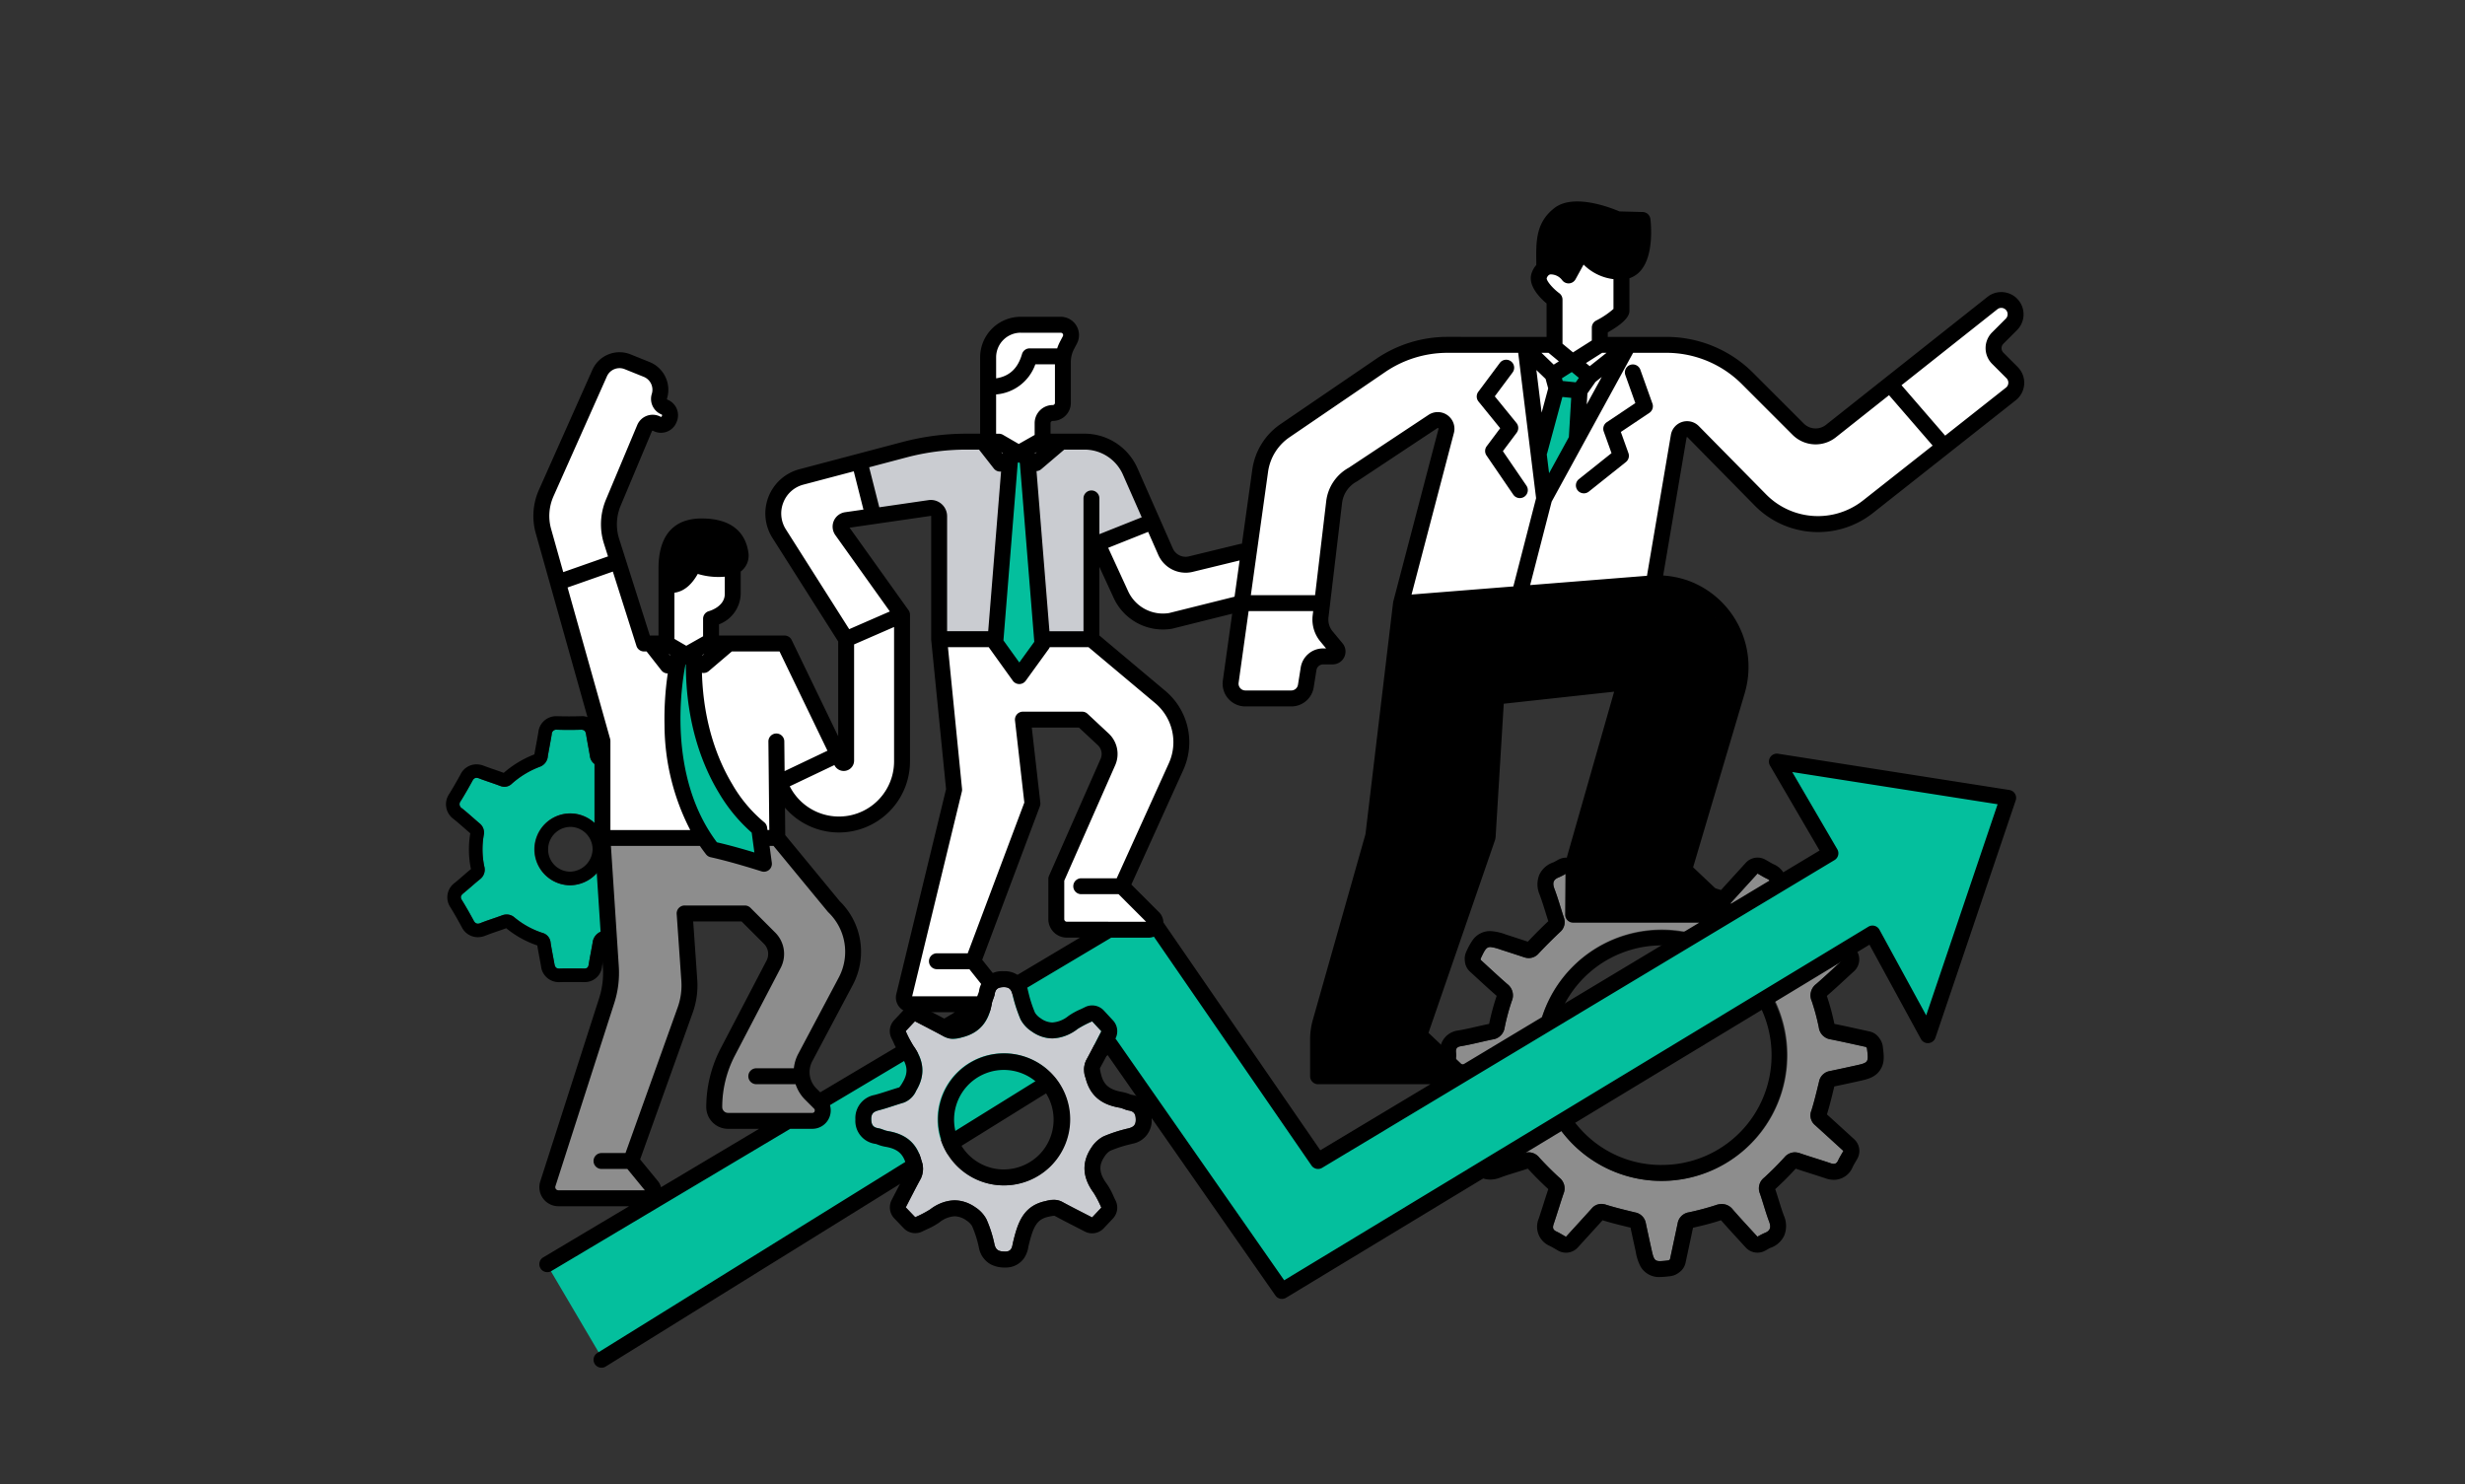 <svg xmlns="http://www.w3.org/2000/svg" xmlns:xlink="http://www.w3.org/1999/xlink" width="465" height="280" viewBox="0 0 465 280">
  <rect x="0" y="0" width="465" height="280" fill="#333333" stroke="none"/>
  <defs>
    <clipPath id="clip-path">
      <rect id="長方形_1842" data-name="長方形 1842" width="297.711" height="220" fill="none"/>
    </clipPath>
  </defs>
  <g id="_pc_sp_alt_" data-name="【pc・sp】&lt;alt=&quot;&quot;&gt;" transform="translate(-428 -2552)">
    <g id="グループ_2442" data-name="グループ 2442" transform="translate(512.145 2590)">
      <g id="グループ_2441" data-name="グループ 2441" clip-path="url(#clip-path)">
        <path id="パス_16240" data-name="パス 16240" d="M817.737,561.079c-1.573-1.728-3.139-3.392-4.637-5.115a2.688,2.688,0,0,0-3.237-.83,51.936,51.936,0,0,1-5.05,1.345,2.537,2.537,0,0,0-2.137,2.115c-.48,2.275-.969,4.548-1.445,6.776-.132.084-.2.166-.283.175-2.665.316-2.668.316-3.236-2.249q-.522-2.359-1.025-4.723a2.5,2.5,0,0,0-2.022-2.073c-1.824-.441-3.653-.878-5.442-1.437a2.4,2.4,0,0,0-2.776.726c-1.563,1.733-3.14,3.452-4.83,5.307-.592-.332-1.181-.71-1.81-1-.683-.316-.736-.749-.511-1.408.649-1.905,1.218-3.838,1.867-5.744a2.564,2.564,0,0,0-.8-3.006c-1.321-1.21-2.591-2.484-3.8-3.8a2.56,2.56,0,0,0-3.014-.773c-1.777.608-3.605,1.078-5.359,1.745-1.01.385-1.587.234-1.985-.769a13.462,13.462,0,0,0-.779-1.437c1.746-1.59,3.412-3.154,5.134-4.655a2.687,2.687,0,0,0,.824-3.24,41.863,41.863,0,0,1-1.324-4.918,2.615,2.615,0,0,0-2.274-2.286c-2.018-.4-4.01-.938-6.036-1.283-1.259-.215-.814-1.1-.84-1.758-.025-.631-.307-1.421.855-1.612,2.027-.334,4.019-.878,6.036-1.284a2.625,2.625,0,0,0,2.259-2.3,40.862,40.862,0,0,1,1.324-4.917,2.681,2.681,0,0,0-.842-3.233c-1.721-1.5-3.385-3.065-5-4.539-.013-.171-.034-.222-.018-.256,1.2-2.518,1.2-2.521,3.835-1.675q2.173.7,4.339,1.415a2.458,2.458,0,0,0,2.789-.741q1.936-2.054,3.993-3.994a2.453,2.453,0,0,0,.722-2.792c-.586-1.786-1.089-3.6-1.754-5.357-.41-1.082-.283-1.767.844-2.191a12.94,12.94,0,0,0,1.343-.693c1.574,1.728,3.141,3.392,4.64,5.114a2.687,2.687,0,0,0,3.236.831c1.65-.551,3.351-.961,5.049-1.346a2.543,2.543,0,0,0,2.135-2.118c.48-2.275.97-4.548,1.447-6.776.133-.083.2-.163.284-.172,2.662-.321,2.666-.321,3.234,2.248q.522,2.359,1.024,4.723a2.5,2.5,0,0,0,2.022,2.074c1.824.442,3.654.877,5.443,1.438a2.41,2.41,0,0,0,2.779-.727c1.567-1.729,3.141-3.452,4.828-5.306.593.332,1.183.709,1.812,1,.684.317.731.751.507,1.409-.649,1.905-1.218,3.838-1.867,5.744a2.561,2.561,0,0,0,.8,3.006c1.322,1.209,2.594,2.481,3.8,3.8a2.556,2.556,0,0,0,3.013.776c1.734-.6,3.516-1.062,5.227-1.714,1.086-.414,1.766-.277,2.191.847a13.181,13.181,0,0,0,.688,1.342c-1.728,1.575-3.388,3.146-5.115,4.641a2.673,2.673,0,0,0-.826,3.235,41.987,41.987,0,0,1,1.323,4.918,2.618,2.618,0,0,0,2.273,2.289c2.236.445,4.459.954,6.644,1.426.081.131.16.2.17.283.333,2.663.332,2.668-2.246,3.239q-2.358.522-4.723,1.019a2.5,2.5,0,0,0-2.075,2.02c-.442,1.824-.877,3.654-1.438,5.443a2.4,2.4,0,0,0,.726,2.776c1.732,1.564,3.452,3.141,5.307,4.831-.332.592-.709,1.181-1,1.81-.316.683-.748.737-1.407.513-1.9-.649-3.837-1.218-5.742-1.868a2.553,2.553,0,0,0-3.005.8c-1.207,1.324-2.482,2.593-3.8,3.8a2.553,2.553,0,0,0-.78,3.011c.6,1.734,1.063,3.516,1.712,5.229.41,1.08.289,1.767-.842,2.191a12.7,12.7,0,0,0-1.345.7m-18.046-57.958a23.711,23.711,0,1,0,23.7,23.684,23.659,23.659,0,0,0-23.7-23.684" transform="translate(-570.351 -365.794)" fill="#8d8d8d"/>
        <path id="パス_16241" data-name="パス 16241" d="M791.024,478.973c1.1,0,1.215.5,1.635,2.394q.522,2.359,1.024,4.723a2.5,2.5,0,0,0,2.022,2.074c1.824.442,3.654.877,5.443,1.438a3.209,3.209,0,0,0,.96.162,2.375,2.375,0,0,0,1.818-.89c1.567-1.729,3.141-3.452,4.828-5.306.593.332,1.183.709,1.811,1,.685.317.731.751.507,1.409-.649,1.905-1.218,3.838-1.867,5.743a2.562,2.562,0,0,0,.8,3.006c1.322,1.209,2.594,2.481,3.8,3.8a2.581,2.581,0,0,0,1.953.972,3.258,3.258,0,0,0,1.059-.2c1.734-.6,3.516-1.062,5.228-1.714a2.744,2.744,0,0,1,.953-.214c.557,0,.954.31,1.238,1.061a13.291,13.291,0,0,0,.688,1.342c-1.728,1.575-3.389,3.146-5.115,4.641a2.672,2.672,0,0,0-.826,3.235,42.023,42.023,0,0,1,1.323,4.918,2.618,2.618,0,0,0,2.273,2.289c2.236.445,4.459.954,6.644,1.426.081.131.16.2.17.282.333,2.664.333,2.668-2.246,3.239q-2.359.522-4.723,1.019a2.5,2.5,0,0,0-2.075,2.02c-.442,1.824-.877,3.654-1.438,5.443a2.4,2.4,0,0,0,.726,2.776c1.732,1.564,3.452,3.141,5.307,4.831-.332.593-.71,1.181-1,1.81-.211.456-.473.631-.82.631a1.862,1.862,0,0,1-.587-.119c-1.905-.649-3.837-1.217-5.742-1.867a3.217,3.217,0,0,0-1.038-.19,2.6,2.6,0,0,0-1.967.988c-1.207,1.324-2.482,2.593-3.8,3.8a2.553,2.553,0,0,0-.78,3.011c.6,1.734,1.063,3.516,1.712,5.229.409,1.08.289,1.767-.842,2.191a12.7,12.7,0,0,0-1.345.7c-1.573-1.728-3.139-3.391-4.637-5.115a2.628,2.628,0,0,0-2.051-1.046,3.767,3.767,0,0,0-1.185.216,51.876,51.876,0,0,1-5.05,1.345,2.536,2.536,0,0,0-2.137,2.115c-.481,2.275-.969,4.548-1.445,6.776-.132.084-.2.165-.283.175a15.248,15.248,0,0,1-1.594.143c-1.111,0-1.222-.493-1.642-2.392q-.522-2.36-1.025-4.723a2.5,2.5,0,0,0-2.023-2.073c-1.824-.44-3.653-.878-5.442-1.437a3.245,3.245,0,0,0-.965-.163,2.356,2.356,0,0,0-1.811.889c-1.563,1.733-3.14,3.453-4.829,5.307-.593-.332-1.181-.71-1.81-1-.683-.316-.736-.749-.511-1.408.649-1.905,1.219-3.838,1.868-5.744a2.564,2.564,0,0,0-.8-3.006c-1.321-1.21-2.591-2.484-3.8-3.805a2.581,2.581,0,0,0-1.952-.969,3.288,3.288,0,0,0-1.062.2c-1.777.608-3.605,1.077-5.359,1.745a2.49,2.49,0,0,1-.862.195c-.507,0-.855-.289-1.123-.964a13.521,13.521,0,0,0-.779-1.437c1.746-1.589,3.412-3.154,5.134-4.654a2.686,2.686,0,0,0,.823-3.24,41.9,41.9,0,0,1-1.323-4.918,2.615,2.615,0,0,0-2.274-2.286c-2.018-.4-4.01-.938-6.036-1.283-1.259-.215-.814-1.105-.84-1.758-.026-.631-.307-1.421.855-1.612,2.028-.334,4.019-.878,6.036-1.284a2.626,2.626,0,0,0,2.259-2.3,40.855,40.855,0,0,1,1.324-4.918,2.681,2.681,0,0,0-.842-3.233c-1.721-1.5-3.385-3.065-5-4.539-.014-.171-.034-.222-.018-.256.759-1.595,1.037-2.181,1.81-2.181a7.989,7.989,0,0,1,2.025.506q2.173.7,4.339,1.415a2.949,2.949,0,0,0,.923.16,2.508,2.508,0,0,0,1.866-.9q1.937-2.054,3.993-3.994a2.454,2.454,0,0,0,.722-2.792c-.586-1.786-1.089-3.6-1.754-5.357-.41-1.082-.283-1.766.844-2.191a12.892,12.892,0,0,0,1.343-.693c1.574,1.728,3.141,3.392,4.64,5.114a2.631,2.631,0,0,0,2.053,1.048,3.748,3.748,0,0,0,1.184-.217c1.65-.551,3.351-.961,5.05-1.346a2.543,2.543,0,0,0,2.135-2.119c.48-2.275.971-4.547,1.447-6.775.133-.083.2-.163.284-.172a15.142,15.142,0,0,1,1.6-.146m-.4,62.572a23.642,23.642,0,1,0-.014,0h.014m.4-65.577a16.88,16.88,0,0,0-1.958.167,3.264,3.264,0,0,0-1.573.643,3,3,0,0,0-1.29,1.884l-.431,2.014c-.327,1.524-.656,3.062-.982,4.6-1.687.383-3.484.818-5.233,1.4l-.046.015c-1.071-1.23-2.185-2.442-3.264-3.614q-.694-.754-1.394-1.52a3,3,0,0,0-3.615-.638c-.194.1-.369.2-.524.287a5.446,5.446,0,0,1-.485.255,4.467,4.467,0,0,0-2.641,2.331,4.829,4.829,0,0,0,.046,3.737c.409,1.079.756,2.194,1.123,3.375.168.54.341,1.1.521,1.652-1.315,1.245-2.613,2.544-3.863,3.865-1.324-.435-2.726-.9-4.142-1.35a9.672,9.672,0,0,0-2.943-.649,4.021,4.021,0,0,0-3.308,1.686,12.6,12.6,0,0,0-1.215,2.208,3.115,3.115,0,0,0-.264,1.785v.008a3,3,0,0,0,.971,1.975q.707.645,1.427,1.308c1.163,1.07,2.366,2.175,3.6,3.255,0,.007,0,.014-.007.021a43.857,43.857,0,0,0-1.418,5.261c-.81.164-1.611.348-2.385.526-1.2.275-2.329.535-3.46.721a3.875,3.875,0,0,0-3.105,2.3,4.48,4.48,0,0,0-.274,2.281l.006.059c0,.022,0,.044-.007.066a4.436,4.436,0,0,0,.262,2.293,3.873,3.873,0,0,0,3.088,2.3c1.094.187,2.187.436,3.343.7.824.188,1.675.382,2.537.554a44.988,44.988,0,0,0,1.411,5.233c.005.016.01.03.015.045-1.225,1.068-2.437,2.182-3.609,3.258q-.762.7-1.538,1.409a3,3,0,0,0-.609,3.672c.112.2.22.386.316.549a5.687,5.687,0,0,1,.3.546,4.123,4.123,0,0,0,3.915,2.86,5.393,5.393,0,0,0,1.931-.391c.939-.358,1.921-.659,2.961-.977.716-.22,1.455-.446,2.2-.7,1.243,1.352,2.542,2.652,3.864,3.865-.318.94-.619,1.886-.909,2.8s-.6,1.891-.915,2.814a3.93,3.93,0,0,0,2.092,5.1c.307.142.651.343,1.015.556.2.115.393.23.59.34a3,3,0,0,0,3.69-.6l1.458-1.6c1.109-1.215,2.159-2.366,3.213-3.533,1.768.544,3.552.975,5.278,1.392.347,1.626.672,3.121.992,4.567a8.951,8.951,0,0,0,.928,2.818,4.009,4.009,0,0,0,3.648,1.928,17.076,17.076,0,0,0,1.948-.164,3.247,3.247,0,0,0,1.6-.664A3.006,3.006,0,0,0,795.174,557l.409-1.911c.333-1.556.669-3.127,1-4.7,1.574-.354,3.415-.8,5.232-1.4l.05-.016c1.07,1.23,2.184,2.442,3.261,3.614q.693.754,1.391,1.519a3,3,0,0,0,3.619.638c.2-.1.373-.2.529-.29.173-.1.388-.219.475-.252a4.463,4.463,0,0,0,2.643-2.328,4.832,4.832,0,0,0-.048-3.741c-.346-.914-.641-1.866-.953-2.875-.217-.7-.44-1.424-.687-2.15,1.365-1.252,2.664-2.551,3.864-3.863.946.321,1.9.623,2.821.916s1.878.6,2.8.909a4.779,4.779,0,0,0,1.556.279,3.831,3.831,0,0,0,3.547-2.375c.142-.306.342-.65.555-1.013.115-.2.23-.393.34-.59a3,3,0,0,0-.6-3.689l-1.611-1.47c-1.211-1.105-2.359-2.152-3.521-3.2.527-1.706.943-3.426,1.347-5.091l.044-.184c1.685-.356,3.182-.679,4.57-.987,1.654-.367,3.083-.683,4.035-2.058.934-1.349.761-2.734.542-4.487a3.267,3.267,0,0,0-.637-1.555,3,3,0,0,0-1.879-1.291q-.958-.207-1.926-.422c-1.528-.336-3.108-.684-4.69-1a45.128,45.128,0,0,0-1.41-5.234l-.013-.041c1.231-1.068,2.44-2.181,3.608-3.259q.755-.7,1.522-1.4a3,3,0,0,0,.641-3.608c-.1-.193-.2-.368-.284-.522-.1-.186-.222-.4-.259-.494a4.227,4.227,0,0,0-4.049-3,5.648,5.648,0,0,0-2.023.411c-.919.35-1.879.647-2.894.961-.694.215-1.41.436-2.128.681-1.228-1.338-2.528-2.637-3.867-3.865.319-.942.62-1.89.911-2.807s.6-1.886.912-2.807a4.339,4.339,0,0,0,.121-2.666,3.893,3.893,0,0,0-2.209-2.439c-.308-.143-.652-.344-1.017-.557-.2-.115-.393-.229-.59-.339a3,3,0,0,0-3.689.6l-1.456,1.6c-1.1,1.205-2.158,2.369-3.214,3.534-1.707-.527-3.427-.944-5.092-1.348l-.188-.045c-.342-1.606-.667-3.1-.991-4.568a8.993,8.993,0,0,0-.923-2.814,4,4,0,0,0-3.645-1.936m-.412,62.572A20.421,20.421,0,0,1,776,532.457a20.715,20.715,0,1,1,35.4-14.647,20.655,20.655,0,0,1-20.769,20.732Z" transform="translate(-561.355 -356.798)"/>
        <path id="パス_16277" data-name="パス 16277" d="M76.052,518.524l10.611,18.01,95.41-59.253,32.73,46.144,110.686-66.7,11,18.748,15.143-45.248L308.47,424.18l9.3,16.966-96.24,57.187L188.3,451.316Z" transform="translate(-57.01 -317.976)" fill="#04bf9d"/>
        <path id="パス_16242" data-name="パス 16242" d="M51.506,428.282c-1.09-.931-2.162-1.883-3.264-2.8a2.188,2.188,0,0,1-.848-2.205,15.168,15.168,0,0,0-.092-5.931,2.228,2.228,0,0,1,.8-2.437c1.041-.865,2.043-1.778,3.1-2.628a.905.905,0,0,0,.263-1.4c-.776-1.249-1.5-2.53-2.193-3.829a.829.829,0,0,0-1.226-.448c-1.373.519-2.774.967-4.148,1.485a2.065,2.065,0,0,1-2.225-.342,16.382,16.382,0,0,0-5.389-2.994,2.109,2.109,0,0,1-1.513-1.806c-.233-1.37-.5-2.734-.725-4.106-.1-.611-.35-.882-1.014-.861-1.472.045-2.948.042-4.42,0a.859.859,0,0,0-1.032.843c-.22,1.372-.5,2.735-.735,4.1a2.289,2.289,0,0,1-1.441,2.016,16.765,16.765,0,0,0-5.38,3.251,2.006,2.006,0,0,1-2.215.376c-1.3-.492-2.629-.9-3.927-1.4a.864.864,0,0,0-1.26.449c-.707,1.29-1.438,2.568-2.212,3.819a.9.9,0,0,0,.261,1.394c1.119.895,2.177,1.865,3.267,2.8a2.2,2.2,0,0,1,.815,2.213,15.579,15.579,0,0,0,.1,5.931A2.265,2.265,0,0,1,14,426.211c-1.052.851-2.047,1.773-3.1,2.626-.475.386-.629.711-.271,1.29.773,1.251,1.5,2.534,2.2,3.827a.9.9,0,0,0,1.343.48c1.289-.517,2.623-.919,3.925-1.4a2.28,2.28,0,0,1,2.448.36,15.933,15.933,0,0,0,5.293,2.917,2.074,2.074,0,0,1,1.514,1.8c.2,1.334.479,2.657.715,3.986.1.551.246.963.961.944,1.552-.042,3.106-.023,4.659-.01.533,0,.768-.2.852-.751.21-1.373.5-2.734.735-4.1A2.527,2.527,0,0,1,37.029,436a14.42,14.42,0,0,0,4.868-2.949,2.329,2.329,0,0,1,2.636-.475c1.185.456,2.392.855,3.59,1.277.224.079.451.151.678.226.289.033.429-.158.552-.371.835-1.446,1.658-2.9,2.509-4.336.317-.535-.011-.794-.357-1.089m-20.546-.965a6.776,6.776,0,1,1,6.866-6.8,6.863,6.863,0,0,1-6.866,6.8" transform="translate(-7.633 -298.334)" fill="#04bf9d"/>
        <path id="パス_16243" data-name="パス 16243" d="M25.463,390.33c.613,0,.851.273.946.863.22,1.372.492,2.736.725,4.106a2.109,2.109,0,0,0,1.513,1.806,16.383,16.383,0,0,1,5.389,2.994,2.03,2.03,0,0,0,1.334.52,2.526,2.526,0,0,0,.891-.178c1.374-.518,2.774-.966,4.148-1.485a1.44,1.44,0,0,1,.5-.11c.3,0,.52.167.728.559.688,1.3,1.417,2.58,2.193,3.829a.905.905,0,0,1-.263,1.4c-1.053.85-2.055,1.763-3.1,2.628a2.228,2.228,0,0,0-.8,2.437,15.168,15.168,0,0,1,.092,5.931,2.188,2.188,0,0,0,.848,2.205c1.1.916,2.174,1.868,3.264,2.8.346.3.674.554.357,1.089-.851,1.437-1.674,2.89-2.509,4.336-.113.2-.242.375-.488.375a.573.573,0,0,1-.064,0c-.227-.075-.454-.147-.678-.226-1.2-.422-2.405-.821-3.59-1.277a2.862,2.862,0,0,0-1.028-.211,2.332,2.332,0,0,0-1.608.686,14.421,14.421,0,0,1-4.868,2.948,2.527,2.527,0,0,0-1.755,2.179c-.23,1.371-.524,2.731-.735,4.1-.083.542-.314.751-.835.751h-.017c-.842-.007-1.685-.016-2.528-.016-.711,0-1.422.006-2.132.026h-.048c-.674,0-.818-.406-.913-.944-.235-1.329-.512-2.652-.715-3.986a2.074,2.074,0,0,0-1.514-1.8,15.937,15.937,0,0,1-5.293-2.917,2.212,2.212,0,0,0-1.448-.559,2.863,2.863,0,0,0-1,.2c-1.3.485-2.636.888-3.925,1.4a1.5,1.5,0,0,1-.549.128c-.336,0-.571-.2-.794-.608-.7-1.293-1.426-2.576-2.2-3.827-.358-.579-.2-.9.271-1.29,1.051-.853,2.045-1.775,3.1-2.626a2.265,2.265,0,0,0,.846-2.437,15.574,15.574,0,0,1-.1-5.931,2.2,2.2,0,0,0-.815-2.213c-1.091-.93-2.148-1.9-3.267-2.8a.9.9,0,0,1-.261-1.394c.774-1.25,1.505-2.529,2.212-3.818.212-.386.442-.56.756-.56a1.437,1.437,0,0,1,.5.111c1.3.5,2.628.906,3.927,1.4a2.463,2.463,0,0,0,.871.174,1.971,1.971,0,0,0,1.344-.55,16.764,16.764,0,0,1,5.38-3.251,2.29,2.29,0,0,0,1.441-2.016c.238-1.369.515-2.732.735-4.1a.843.843,0,0,1,.964-.844h.068q1.115.032,2.232.032,1.095,0,2.188-.033h.068m-2,29.339a6.869,6.869,0,0,0,6.728-6.8,6.788,6.788,0,0,0-6.651-6.747h-.069a6.776,6.776,0,0,0-.146,13.55h.138m2-31.894h0l-.145,0c-.688.021-1.4.032-2.111.032s-1.43-.01-2.16-.031l-.14,0a3.366,3.366,0,0,0-3.486,2.994c-.126.788-.271,1.566-.423,2.389-.1.548-.207,1.115-.306,1.681-.01.055-.019.1-.027.14a19.362,19.362,0,0,0-5.776,3.481c-.61-.227-1.219-.437-1.809-.64-.669-.23-1.3-.447-1.923-.685a3.922,3.922,0,0,0-1.414-.279,3.331,3.331,0,0,0-3,1.887c-.76,1.388-1.461,2.6-2.144,3.7a3.424,3.424,0,0,0,.838,4.733c.685.547,1.347,1.127,2.048,1.74.356.311.723.633,1.094.95a18.193,18.193,0,0,0,.125,6.749c-.55.446-1.077.9-1.588,1.347s-.975.845-1.459,1.239a3.363,3.363,0,0,0-.834,4.616c.662,1.072,1.338,2.248,2.126,3.7a3.376,3.376,0,0,0,3.039,1.945,3.986,3.986,0,0,0,1.5-.311c.687-.275,1.4-.519,2.151-.777.559-.192,1.137-.39,1.716-.605l.006,0a18.542,18.542,0,0,0,5.859,3.25c.132.839.287,1.666.438,2.467.088.468.177.936.26,1.4a3.372,3.372,0,0,0,3.428,3.053h.117c.612-.017,1.287-.025,2.063-.025.677,0,1.371.006,2.041.012l.465,0h.037a3.244,3.244,0,0,0,3.36-2.918c.113-.736.251-1.469.4-2.244.112-.593.228-1.207.331-1.824a1.489,1.489,0,0,1,.039-.175l.058-.023a16.963,16.963,0,0,0,5.711-3.45l.016.006c.883.34,1.772.647,2.631.944q.514.178,1.027.358c.181.064.365.124.549.185l.175.058a2.563,2.563,0,0,0,.511.113,3.148,3.148,0,0,0,.356.02,3.044,3.044,0,0,0,2.7-1.651q.383-.662.762-1.325c.565-.984,1.149-2,1.733-2.988A3.173,3.173,0,0,0,46.609,420a3.837,3.837,0,0,0-1.054-1.286l-.024-.02q-.6-.516-1.2-1.038c-.657-.57-1.337-1.159-2.027-1.733a17.52,17.52,0,0,0-.133-6.75c.446-.372.882-.749,1.3-1.115.581-.5,1.131-.978,1.7-1.433A3.43,3.43,0,0,0,46,401.886c-.713-1.148-1.421-2.385-2.1-3.677a3.292,3.292,0,0,0-2.985-1.919,3.922,3.922,0,0,0-1.4.276c-.661.25-1.325.481-2.029.726-.645.225-1.31.456-1.974.7a18.99,18.99,0,0,0-5.873-3.257c-.1-.559-.2-1.117-.3-1.658-.138-.756-.28-1.537-.4-2.294a3.366,3.366,0,0,0-3.468-3.012m-2,29.339h-.083a4.178,4.178,0,0,1-4.135-4.2,4.248,4.248,0,0,1,4.226-4.247h.043a4.238,4.238,0,0,1,4.122,4.189,4.329,4.329,0,0,1-4.174,4.253" transform="translate(0 -290.686)"/>
        <path id="パス_16244" data-name="パス 16244" d="M421.209,194.952l-.525.3-2.729,33.836,3.377,4.7,3.213-4.436-2.75-34.06Z" transform="translate(-313.309 -146.141)" fill="#04bf9d"/>
        <path id="パス_16245" data-name="パス 16245" d="M443.8,189.414a1.117,1.117,0,0,1-1.051.221l2.5,31H452.4V195.2a1.127,1.127,0,1,1,2.253,0v7.306l8.861-3.533-3.7-8.4a8.294,8.294,0,0,0-7.586-4.946h-3.968Z" transform="translate(-331.898 -139.147)" fill="#caccd1"/>
        <path id="パス_16246" data-name="パス 16246" d="M443.456,185.624h-.846l-1.622.916a1.122,1.122,0,0,1,.2.388l.438.254Z" transform="translate(-330.576 -139.148)" fill="#fff"/>
        <path id="パス_16247" data-name="パス 16247" d="M413.932,135.332l3.172,1.84,3.269-1.847a1.115,1.115,0,0,1,.111-.054v-2.458a3.043,3.043,0,0,1,3.04-3.04.787.787,0,0,0,.786-.786v-7.649h-4.339a8.291,8.291,0,0,1-7.513,5.714v8.128h.908a1.13,1.13,0,0,1,.566.152" transform="translate(-309.188 -90.957)" fill="#fff"/>
        <path id="パス_16248" data-name="パス 16248" d="M418.074,102.067a1.127,1.127,0,0,1,1.082-.812h5.471a7.821,7.821,0,0,1,.588-1.466l.542-1.029a.823.823,0,0,0-.729-1.207h-7.561a5.015,5.015,0,0,0-5.009,5.009v4.4a6.164,6.164,0,0,0,5.616-4.894" transform="translate(-309.188 -73.128)" fill="#fff"/>
        <path id="パス_16249" data-name="パス 16249" d="M413.265,185.624l1.221,1.559.947-.535-1.765-1.024Z" transform="translate(-309.794 -139.148)" fill="#fff"/>
        <path id="パス_16250" data-name="パス 16250" d="M263.633,232.364l8.386-3.656-10.552-14.773a2.374,2.374,0,0,1,1.585-3.728l3.88-.564-2.021-7.984-9.855,2.6a6,6,0,0,0-3.534,9.016Z" transform="translate(-187.841 -151.168)" fill="#fff"/>
        <path id="パス_16251" data-name="パス 16251" d="M619.2,141.112a7.973,7.973,0,0,1,4.091-6.051l15.047-9.97a2.771,2.771,0,0,1,4.211,3.013l-8.092,30.874,20.127-1.6,4.342-16.845L655.5,112.7H641.729a21.249,21.249,0,0,0-12.016,3.706L611.685,128.7a9.855,9.855,0,0,0-4.2,6.766l-3.309,23.7h12.883Z" transform="translate(-452.904 -84.482)" fill="#fff"/>
        <path id="パス_16252" data-name="パス 16252" d="M829.849,51.553a1.127,1.127,0,0,1,.459.907v8.533a1.094,1.094,0,0,1-.012.115l2.328,1.924,3.963-2.51V57.748a1.127,1.127,0,0,1,.6-1,14.049,14.049,0,0,0,3.487-2.4V48.26a9.262,9.262,0,0,1-6.1-3.034l-1.762,3.209a1.127,1.127,0,0,1-1.914.1,3.1,3.1,0,0,0-2.5-1.206,1.091,1.091,0,0,0-.518.194l-.013.009a1.6,1.6,0,0,0-.516.757c-.236.628,1.149,2.27,2.5,3.264" transform="translate(-620.182 -33.903)" fill="#fff"/>
        <path id="パス_16253" data-name="パス 16253" d="M858.533,112.7l-3.558,2.254,1.553,1.283,4.458-3.537Z" transform="translate(-640.909 -84.481)" fill="#fff"/>
        <path id="パス_16254" data-name="パス 16254" d="M821.776,126.6l-.562-2.046-2.854-2.751,1.475,11.984Z" transform="translate(-613.463 -91.309)" fill="#fff"/>
        <path id="パス_16255" data-name="パス 16255" d="M856.454,133.947l5.095-9.309-3.188,2.53-1.644,2.349Z" transform="translate(-642.019 -93.432)" fill="#fff"/>
        <path id="パス_16256" data-name="パス 16256" d="M834.612,20.144l1.9-3.456c.012-.021.028-.039.041-.059a.73.73,0,0,1,.165-.2c.024-.023.046-.048.072-.07a1.119,1.119,0,0,1,.138-.092c.015-.009.027-.02.043-.029l0,0a1.122,1.122,0,0,1,.931-.049,1.1,1.1,0,0,1,.129.055l.007,0c.023.012.041.029.062.042a1.122,1.122,0,0,1,.116.08,1.107,1.107,0,0,1,.081.08c.025.025.051.049.074.077a1.162,1.162,0,0,1,.082.123c.012.02.027.036.038.057a7.151,7.151,0,0,0,6.349,3.425,2.118,2.118,0,0,0,1.661-.77c1.3-1.511,1.409-4.8,1.3-6.738l-3.682-.094a1.116,1.116,0,0,1-.436-.1c-1.838-.83-7.589-2.814-9.834-1.094-2.451,1.879-2.461,4.381-2.422,7.827a5.1,5.1,0,0,1,3.186.986" transform="translate(-623.251 -7.983)"/>
        <path id="パス_16257" data-name="パス 16257" d="M825.682,114.737l-2.467-2.039H820.44l3.355,3.234Z" transform="translate(-615.022 -84.481)" fill="#fff"/>
        <path id="パス_16258" data-name="パス 16258" d="M826.9,156.279a.993.993,0,0,1-.12.269l.648,5.267,4.531-8.278.473-7.986-2.418-.25-.145-.015Z" transform="translate(-619.777 -108.91)" fill="#04bf9d"/>
        <path id="パス_16259" data-name="パス 16259" d="M842.414,127.83l-1.969-1.627-2.478,1.57.329,1.2,3.1.32Z" transform="translate(-628.159 -94.604)" fill="#04bf9d"/>
        <path id="パス_16260" data-name="パス 16260" d="M328.21,195.9a2.695,2.695,0,0,1,3.086,2.666v22.068h8.473l2.5-31.041-.049.028a1.126,1.126,0,0,1-1.441-.286l-2.906-3.712h-2.535a44.735,44.735,0,0,0-11.421,1.483l-7.407,1.956L318.6,197.3Z" transform="translate(-237.266 -139.148)" fill="#caccd1"/>
        <path id="パス_16261" data-name="パス 16261" d="M512.742,254.845a5.26,5.26,0,0,1-6.066-2.994l-2.056-4.665-8.243,3.287,3.934,8.557a7.6,7.6,0,0,0,8.119,4.322l12.631-3.152,1.066-7.638Z" transform="translate(-372.096 -185.297)" fill="#fff"/>
        <path id="パス_16262" data-name="パス 16262" d="M611.231,313.156a6.132,6.132,0,0,1-1.363-4.617l.148-1.247h-12.93l-1.931,13.83a1.664,1.664,0,0,0,1.648,1.9h8.651a1.657,1.657,0,0,0,1.644-1.4l.514-3.226a3.9,3.9,0,0,1,3.869-3.3h1.349Z" transform="translate(-446.131 -230.354)" fill="#fff"/>
        <path id="パス_16263" data-name="パス 16263" d="M395.506,345.115l-12.7-10.657H375.09a1.124,1.124,0,0,1-.191.456l-4.373,6.039a1.126,1.126,0,0,1-.912.466h0a1.126,1.126,0,0,1-.913-.47l-4.53-6.309a1.132,1.132,0,0,1-.105-.182h-8.321l2.7,27.154a1.13,1.13,0,0,1-.026.377L348.971,400.9a.137.137,0,0,0,.133.17h15.553a.19.19,0,0,0,.148-.308l-4.421-5.551h-6.307a1.127,1.127,0,0,1,0-2.253h6.07l10.807-28.76-1.772-15.557a1.127,1.127,0,0,1,1.119-1.254h11.177a1.127,1.127,0,0,1,.769.3l3.989,3.723a4.9,4.9,0,0,1,1.14,5.559l-9.638,21.847v7.334a.857.857,0,0,0,.856.856h15.389a.19.19,0,0,0,.134-.324l-5.625-5.625h-7.2a1.127,1.127,0,1,1,0-2.253h6.935l9.943-21.937a10,10,0,0,0-2.671-11.752" transform="translate(-261.594 -250.718)" fill="#fff"/>
        <path id="パス_16264" data-name="パス 16264" d="M268.735,344.24a1.58,1.58,0,0,1-3,.687l-.164-.339-9.1,4.332.186.367a10.774,10.774,0,0,0,20.377-4.886V318.468l-8.292,3.615Z" transform="translate(-192.252 -238.731)" fill="#fff"/>
        <path id="パス_16265" data-name="パス 16265" d="M729.327,293.655a14.913,14.913,0,0,0-6.17-.883L677,296.446l-5.1,42.727a2.712,2.712,0,0,1-.083.415l-9.937,35.042a10.662,10.662,0,0,0-.4,2.91v5.727h22.975l-5.7-5.4h-9.825a1.127,1.127,0,0,1,0-2.253h9.513l12.575-36.432a.2.2,0,0,0,.011-.055l1.534-25.115a2.661,2.661,0,0,1,2.373-2.489l20.98-2.29a2.668,2.668,0,0,1,2.855,3.385L709.976,343.4a8.055,8.055,0,0,0-.309,2.148l-.055,7.252h25.557l-6.482-6.132H716.965a1.127,1.127,0,0,1,0-2.253h11.373l9.794-33.047a14.6,14.6,0,0,0-8.805-17.714" transform="translate(-495.859 -219.443)"/>
        <path id="パス_16266" data-name="パス 16266" d="M1114.584,92.27l-2.709-2.709a3.827,3.827,0,0,1,0-5.407l2.586-2.586a1.57,1.57,0,0,0-2.085-2.341L1093.98,93.8l8.723,10.079,11.744-9.271a1.57,1.57,0,0,0,.137-2.342" transform="translate(-820.074 -59.136)" fill="#fff"/>
        <path id="パス_16267" data-name="パス 16267" d="M132.489,496.845a1.09,1.09,0,0,1-.091-.1l-10.328-12.53h-1.361l.485,3.59a1.126,1.126,0,0,1-1.462,1.223c-.055-.018-5.585-1.8-9.628-2.675a1.128,1.128,0,0,1-.649-.408c-.443-.568-.86-1.146-1.255-1.73H90.814l1.512,23.132a18.156,18.156,0,0,1-.836,6.768L80.385,548.666a.965.965,0,0,0,.919,1.26H97.842a.267.267,0,0,0,.206-.436l-3.562-4.341H89.431a1.127,1.127,0,0,1,0-2.253h4.8l9.926-27.7a12.683,12.683,0,0,0,.717-5.193l-.879-12.6a1.127,1.127,0,0,1,1.124-1.205h11.357a1.126,1.126,0,0,1,.8.33l4.663,4.663a5.318,5.318,0,0,1,.957,6.248l-8.636,16.532a21.4,21.4,0,0,0-2.422,9.869,1.479,1.479,0,0,0,1.477,1.477h15.9a.841.841,0,0,0,.595-1.436l-.111-.11h0l-1.572-1.572a7,7,0,0,1-1.788-3.04h-7.7a1.127,1.127,0,0,1,0-2.253h7.441a7.012,7.012,0,0,1,.811-2.935l7.656-14.417a10.7,10.7,0,0,0-2.053-12.714" transform="translate(-60.223 -362.981)" fill="#8d8d8d"/>
        <path id="パス_16268" data-name="パス 16268" d="M205.166,353.922h.012a1.127,1.127,0,0,1,1.126,1.115l.064,6.2,8.955-4.261L206.009,337.7H196.63l-4.45,3.791a1.128,1.128,0,0,1-1.3.117l-.14-.081c.191,10.308,3.21,17.488,5.8,21.777a26.763,26.763,0,0,0,6.066,7.243,1.132,1.132,0,0,1,.45.758l.112.827h1.058l-.175-17.069a1.127,1.127,0,0,1,1.115-1.138" transform="translate(-142.986 -253.147)" fill="#fff"/>
        <path id="パス_16269" data-name="パス 16269" d="M871.981,128.721a5.774,5.774,0,0,1-7.669-.443l-9.534-9.534a20.508,20.508,0,0,0-14.6-6.046H833.6l-15.471,28.268-4.187,16.24,22.975-1.829,4.543-26.765a2.723,2.723,0,0,1,4.626-1.454l12.778,12.983a14.108,14.108,0,0,0,18.711,1.091l13.433-10.605-8.72-10.076Z" transform="translate(-610.154 -84.481)" fill="#fff"/>
        <path id="パス_16270" data-name="パス 16270" d="M87.749,160.375l-.87-2.739a11.711,11.711,0,0,1,.363-8.072l5.9-14.06a2.779,2.779,0,0,1,3.873-1.375.529.529,0,0,0,.44.036.519.519,0,0,0,.308-.3l.062-.155a.526.526,0,0,0-.3-.683A2.787,2.787,0,0,1,95.9,129.6a3,3,0,0,0-1.734-3.679l-3.591-1.446a2.98,2.98,0,0,0-3.848,1.557l-10.081,22.63a9.465,9.465,0,0,0-.464,6.4l2.4,8.53Z" transform="translate(-56.846 -93.147)" fill="#fff"/>
        <path id="パス_16271" data-name="パス 16271" d="M192.274,337.7h-.846l-1.86,1.051.876.508Z" transform="translate(-142.105 -253.147)" fill="#fff"/>
        <path id="パス_16272" data-name="パス 16272" d="M113.489,326.7c-3.938-6.957-4.986-14.582-5.108-20.155a57.453,57.453,0,0,1,.693-10.241,1.124,1.124,0,0,1-1.357-.324l-2.906-3.712h-.668a1.127,1.127,0,0,1-1.074-.785L98.5,277.089l-9.237,3.246,8.124,28.885a1.134,1.134,0,0,1,.042.305V326.7Z" transform="translate(-66.911 -207.713)" fill="#fff"/>
        <path id="パス_16273" data-name="パス 16273" d="M189.431,383.514l-.6-4.465a30.064,30.064,0,0,1-6.2-7.475c-2.875-4.73-6.25-12.77-6.2-24.366l-.309-.179-.47.265c-.639,3.109-3.79,21.149,6.045,34.109,2.7.609,5.844,1.533,7.738,2.112" transform="translate(-130.931 -260.14)" fill="#04bf9d"/>
        <path id="パス_16274" data-name="パス 16274" d="M164.016,339.257l.947-.535L163.2,337.7h-.4Z" transform="translate(-122.035 -253.146)" fill="#fff"/>
        <path id="パス_16275" data-name="パス 16275" d="M176,291.575a1.12,1.12,0,0,1,.279-.111V287.9a1.127,1.127,0,0,1,.839-1.089c.128-.035,3.248-.919,3.248-3.6v-3.683a13.248,13.248,0,0,1-5.65-.547c-.778,1.456-2.216,3.524-4.6,3.657v9.268l2.61,1.515Z" transform="translate(-127.524 -209.132)" fill="#fff"/>
        <path id="パス_16276" data-name="パス 16276" d="M173.139,254.982a1.127,1.127,0,0,1,1.486-.546,10.021,10.021,0,0,0,6.508.5,1.124,1.124,0,0,0,.713-1.224c-.267-1.962-1.218-4.214-6.246-4.214-3.843,0-5.483,2.035-5.483,6.805v1.971c1.079-.136,2.024-1.173,3.022-3.292" transform="translate(-127.524 -187.03)"/>
        <path id="パス_16278" data-name="パス 16278" d="M345.8,31.235l-2.709-2.709a1.2,1.2,0,0,1,0-1.689l2.586-2.586a4.2,4.2,0,0,0-5.577-6.26L309.62,42.139a3.146,3.146,0,0,1-4.178-.241l-9.534-9.534a23.119,23.119,0,0,0-16.456-6.816H268.46V24.7c4.086-2.313,4.086-3.623,4.086-4.135V14.481a4.743,4.743,0,0,0,2.123-1.431c2.588-3,1.916-9.061,1.831-9.742a1.5,1.5,0,0,0-1.452-1.315l-4.392-.113c-1.667-.716-8.614-3.432-12.232-.659-3.535,2.71-3.494,6.3-3.45,10.109,0,.216,0,.441,0,.661a4.517,4.517,0,0,0-.846,1.432c-.88,2.346,1.513,4.749,2.789,5.821v6.3H238.251a23.864,23.864,0,0,0-13.5,4.163L206.727,42a12.488,12.488,0,0,0-5.323,8.575l-1.955,14a1.508,1.508,0,0,0-.4.041l-9.6,2.335a2.638,2.638,0,0,1-3.039-1.5l-6.67-15.132a10.924,10.924,0,0,0-9.992-6.515h-6.4V41.815a.411.411,0,0,1,.411-.411,3.419,3.419,0,0,0,3.415-3.415V30.282a5.253,5.253,0,0,1,.6-2.436l.542-1.029a3.452,3.452,0,0,0-3.055-5.06h-7.561a7.647,7.647,0,0,0-7.638,7.638V43.806H147.5a47.376,47.376,0,0,0-12.092,1.57L115.97,50.512a8.629,8.629,0,0,0-5.082,12.967l12.4,19.531v17.879l-8.773-18.158a1.5,1.5,0,0,0-1.353-.849H100.808V79.765a6.321,6.321,0,0,0,4.086-5.724V69.815a3.747,3.747,0,0,0,1.46-3.528c-.4-2.96-2.266-6.488-8.851-6.488-3.7,0-8.112,1.637-8.112,9.434V81.882H87.756l-5.79-18.23a9.078,9.078,0,0,1,.282-6.258l5.9-14.06a.144.144,0,0,1,.088-.083.156.156,0,0,1,.132.015,3.155,3.155,0,0,0,4.421-1.621l.061-.155a3.154,3.154,0,0,0-1.775-4.1.151.151,0,0,1-.088-.185A5.644,5.644,0,0,0,87.732,30.3l-3.591-1.446a5.6,5.6,0,0,0-7.231,2.926L66.829,54.407a12.1,12.1,0,0,0-.594,8.183l11.078,39.389v18.09c0,.017,0,.033,0,.05s0,.032,0,.048l1.59,24.332a15.536,15.536,0,0,1-.715,5.792l-11.1,34.549a3.594,3.594,0,0,0,3.421,4.694H83.844l-16.2,9.645a1.5,1.5,0,1,0,1.537,2.581l45.054-26.829h4.174a3.47,3.47,0,0,0,3.325-4.465l29.435-17.528h1.32a2.8,2.8,0,0,0,2.539-1.595,2.837,2.837,0,0,0,.253-.854l19.5-11.612h7.034a2.824,2.824,0,0,0,1.023-.191l29.734,43.166a1.5,1.5,0,0,0,2.011.436l96.652-58.047a1.5,1.5,0,0,0,.524-2.045l-8.5-14.565L342,113.706l-13.472,39.825-8.814-16.154a1.5,1.5,0,0,0-2.1-.566L207.419,203.5l-31.648-45.355a1.5,1.5,0,0,0-2.024-.417l-95.9,59.489a1.5,1.5,0,1,0,1.584,2.553l94.694-58.739,31.639,45.343a1.5,1.5,0,0,0,2.01.425L317.828,140.2l9.7,17.785a1.5,1.5,0,0,0,2.742-.238l15.143-44.763a1.5,1.5,0,0,0-1.19-1.966l-43.625-6.84a1.5,1.5,0,0,0-1.53,2.241l9.347,16.015L291.7,132.469a2.363,2.363,0,0,0-.383-.478l-6.756-6.391,9.764-32.945,0-.015A17.345,17.345,0,0,0,283.838,71.6a17.57,17.57,0,0,0-4.927-1.039l4.419-26.034a.08.08,0,0,1,.065-.075.081.081,0,0,1,.1.024l12.786,12.992a16.739,16.739,0,0,0,22.205,1.3L345.428,37.5a4.2,4.2,0,0,0,.367-6.264m-90.8.564,1.737,1.675.49,1.783-1.238,4.582Zm7.423,2.319-2.463-.254-.14-.511,1.859-1.177,1.333,1.1Zm-5.129-5.565,1.948,1.609-.972.616-2.308-2.225Zm.1,22.709-.439-3.564a1.5,1.5,0,0,0,.086-.238L259.9,36.878l1.662.172-.438,7.4Zm7.227-15.045,1.521-2.173,1.193-.946-2.836,5.182Zm.435-5.147-.708-.585,3.051-1.932h.83Zm1.2-8.592a1.5,1.5,0,0,0-.8,1.327v2.418l-3.549,2.248-1.98-1.636V18.517a1.506,1.506,0,0,0-.609-1.208c-1.366-1.013-2.444-2.407-2.371-2.831a1.261,1.261,0,0,1,.379-.58l.032-.024a.689.689,0,0,1,.33-.115,2.714,2.714,0,0,1,2.145,1.047,1.5,1.5,0,0,0,2.552-.132l1.518-2.764a9.584,9.584,0,0,0,5.638,2.746v5.617a15.669,15.669,0,0,1-3.287,2.206m-6-18.873c1.871-1.434,6.789-.063,9.449,1.137a1.5,1.5,0,0,0,.582.133l3.33.086c.071,1.879-.08,4.8-1.221,6.126a1.743,1.743,0,0,1-1.385.64l-.182,0A6.769,6.769,0,0,1,265,8.5c-.007-.013-.015-.024-.022-.037-.016-.029-.033-.057-.051-.085s-.023-.033-.035-.05-.033-.047-.052-.069-.031-.036-.047-.054-.033-.037-.05-.055-.039-.037-.059-.055-.032-.03-.049-.044-.048-.037-.072-.055l-.046-.034c-.027-.019-.056-.035-.084-.052L264.4,7.89l-.008,0c-.027-.015-.055-.027-.082-.04s-.037-.018-.055-.026l-.046-.017a1.493,1.493,0,0,0-.515-.1h-.005c-.029,0-.058,0-.087,0l-.061,0-.022,0a1.488,1.488,0,0,0-.327.073c-.025.009-.051.017-.076.027s-.028.013-.042.019c-.032.014-.064.028-.1.045l-.007,0-.032.019c-.031.017-.061.035-.09.054l-.046.032c-.025.018-.049.035-.073.054s-.034.03-.051.045-.039.034-.058.053-.036.039-.054.058-.03.033-.045.05-.038.048-.055.073-.023.03-.033.045-.036.057-.053.087c-.007.012-.015.023-.022.035l-.009.018-1.694,3.085a5.54,5.54,0,0,0-2.678-.834c-.026-3.529.149-5.515,2.279-7.147M204.379,50.993a9.479,9.479,0,0,1,4.04-6.508l18.028-12.291a20.872,20.872,0,0,1,11.8-3.641h13.317l3.374,27.422-4.291,16.645-19.2,1.529,7.986-30.472a3.146,3.146,0,0,0-4.781-3.421l-15.034,9.961a8.349,8.349,0,0,0-4.27,6.329l-2.1,17.724H201.129ZM198.824,90.78l1.886-13.507h12.18l-.1.827a6.509,6.509,0,0,0,1.446,4.9l1.089,1.314h-.55a4.275,4.275,0,0,0-4.24,3.619l-.513,3.226a1.283,1.283,0,0,1-1.273,1.086H200.1a1.289,1.289,0,0,1-1.277-1.467m-10-20.746a5.671,5.671,0,0,0,1.34-.161l8.848-2.153-.955,6.839-12.37,3.087a7.229,7.229,0,0,1-7.7-4.11l-3.768-8.2,7.539-3.006,1.91,4.333a5.638,5.638,0,0,0,5.159,3.368m-11.829-18.5,3.548,8.048-7.985,3.184V56.013a1.5,1.5,0,0,0-3,0V81.071h-6.421l-2.439-30.208a1.5,1.5,0,0,0,.884-.351l4.345-3.7h3.83a7.918,7.918,0,0,1,7.242,4.723m-22.777-4.025-.155-.2.25.145ZM157.16,49.3l.165-.093.23.133,2.723,33.726-2.826,3.9L154.458,82.8Zm3.277-1.761-.079-.046.393-.222Zm3.326-9.136a3.419,3.419,0,0,0-3.415,3.415v2.23l-3,1.7-2.985-1.732a1.5,1.5,0,0,0-.754-.2h-.533V36.4a8.563,8.563,0,0,0,7.4-5.682h3.7v7.274a.411.411,0,0,1-.411.411m-6.056-13.64h7.561a.448.448,0,0,1,.4.656l-.542,1.03a8.208,8.208,0,0,0-.532,1.265h-5.194a1.5,1.5,0,0,0-1.442,1.082c-.785,2.7-2.355,4.174-4.88,4.572V29.394a4.639,4.639,0,0,1,4.634-4.634M136.177,48.281a44.371,44.371,0,0,1,11.325-1.47h2.351l2.793,3.568a1.5,1.5,0,0,0,1.184.576,1.48,1.48,0,0,0,.182-.012l-2.43,30.128h-7.75V59.379a3.07,3.07,0,0,0-3.516-3.038l-9.277,1.348-1.91-7.546ZM112.936,56.8a5.57,5.57,0,0,1,3.8-3.386l9.488-2.506,1.826,7.213-3.468.5a2.75,2.75,0,0,0-1.835,4.318l10.282,14.4-7.666,3.342L113.424,61.868a5.569,5.569,0,0,1-.488-5.066m9.633,49.517a1.956,1.956,0,0,0,3.718-.851V83.557l7.541-3.287v25.359a10.4,10.4,0,0,1-19.667,4.716l-.012-.023,8.419-4.006Zm-1.308-2.708-8.083,3.846-.057-5.61a1.5,1.5,0,1,0-3,.031l.171,16.69h-.351l-.068-.5a1.511,1.511,0,0,0-.6-1.01,26.476,26.476,0,0,1-5.989-7.171c-2.5-4.163-5.416-11.081-5.7-20.972a1.5,1.5,0,0,0,1.289-.325l4.345-3.7h9.005ZM94.479,87.355l.068-.039c0,11.527,3.376,19.539,6.251,24.27a30.815,30.815,0,0,0,6.173,7.475l.506,3.742c-1.887-.57-4.644-1.365-7.071-1.918-9.477-12.611-6.623-30.045-5.928-33.53m3.56-2.011-.314.268-.079-.046Zm-6.44.187-.095.054-.156-.2Zm.8-16.3c0-4.507,1.528-6.43,5.108-6.43,4.709,0,5.612,1.966,5.874,3.889a.752.752,0,0,1-.471.821,9.544,9.544,0,0,1-6.223-.489,1.5,1.5,0,0,0-1.981.728c-.794,1.687-1.528,2.64-2.306,2.964Zm4.4,1.03a13.568,13.568,0,0,0,5.094.523V74.04c0,2.387-2.855,3.2-2.968,3.235A1.5,1.5,0,0,0,97.8,78.727v3.306c-.03.014-.06.027-.089.043l-3.082,1.741-2.237-1.3v-8.71c2.213-.29,3.6-2.12,4.4-3.547M69.573,55.63,79.654,33a2.605,2.605,0,0,1,3.365-1.362l3.591,1.445A2.627,2.627,0,0,1,88.126,36.3a3.164,3.164,0,0,0,1.849,3.889.15.15,0,0,1,.085.195L90,40.54a.145.145,0,0,1-.088.086.149.149,0,0,1-.133-.014,3.154,3.154,0,0,0-4.4,1.56l-5.9,14.06a12.088,12.088,0,0,0-.375,8.331l.76,2.391-8.444,2.967-2.29-8.144a9.09,9.09,0,0,1,.446-6.147m2.66,17.189,8.539-3,4.454,14.021a1.5,1.5,0,0,0,1.432,1.048h.485l2.793,3.568a1.5,1.5,0,0,0,1.2.573,58.115,58.115,0,0,0-.613,9.769,43.4,43.4,0,0,0,4.849,19.771H80.317v-16.8a1.5,1.5,0,0,0-.056-.407ZM89.862,185.95a2.9,2.9,0,0,0-.577-1.149l-3.36-4.095,9.906-27.642A15.294,15.294,0,0,0,96.7,146.8l-.766-10.989h9.124l4.223,4.223a2.7,2.7,0,0,1,.486,3.172l-8.636,16.532A24.042,24.042,0,0,0,98.4,170.826a4.111,4.111,0,0,0,4.106,4.106h5.854Zm28.979-14.31a.438.438,0,0,1-.43.287h-15.9a1.1,1.1,0,0,1-1.1-1.1,21.023,21.023,0,0,1,2.38-9.7l8.636-16.532a5.692,5.692,0,0,0-1.025-6.688l-4.663-4.663a1.5,1.5,0,0,0-1.062-.44H94.319a1.5,1.5,0,0,0-1.5,1.607l.879,12.6a12.305,12.305,0,0,1-.7,5.04L83.166,179.5H78.635a1.5,1.5,0,0,0,0,3h4.878l3.3,4.026H70.508a.589.589,0,0,1-.561-.77l11.1-34.549A18.531,18.531,0,0,0,81.9,144.3l-1.486-22.731H97.2q.558.813,1.158,1.585a1.5,1.5,0,0,0,.865.544c4.025.875,9.538,2.648,9.593,2.666a1.5,1.5,0,0,0,1.95-1.631l-.428-3.164h.754l10.216,12.394a1.509,1.509,0,0,0,.122.131,10.324,10.324,0,0,1,1.981,12.266l-7.656,14.417a7.4,7.4,0,0,0-.83,2.736h-7.09a1.5,1.5,0,1,0,0,3h7.415a7.388,7.388,0,0,0,1.8,2.93l1.574,1.574.005.005.1.1a.437.437,0,0,1,.1.508m1.071-3.584-.73-.731a4.359,4.359,0,0,1-1.231-2.413,1.535,1.535,0,0,0-.021-.168,4.359,4.359,0,0,1,.482-2.556l7.656-14.417a13.34,13.34,0,0,0-2.494-15.784L113.3,119.523l-.053-5.17a13.407,13.407,0,0,0,23.584-8.724V77.976c0-.005,0-.01,0-.015a1.489,1.489,0,0,0-.043-.343l-.011-.038q-.018-.064-.041-.127l-.017-.044c-.016-.04-.035-.079-.055-.118l-.02-.039a1.514,1.514,0,0,0-.087-.139l0-.007v0L125.435,61.539l15.318-2.226a.066.066,0,0,1,.076.065V82.573c0,.017,0,.032,0,.049,0,.033,0,.066.005.1v.006l2.8,28.132-9.385,38.66a2.766,2.766,0,0,0,2.689,3.419H145.3Zm34.231-20.384-3.677-4.616,10.877-28.947a1.5,1.5,0,0,0,.087-.7l-1.612-14.154h8.9l3.556,3.318a2.273,2.273,0,0,1,.529,2.576l-9.734,22.064a1.5,1.5,0,0,0-.128.606v7.571a3.489,3.489,0,0,0,3.485,3.485h2.483Zm12.283-11.8a.481.481,0,0,1-.481-.481v-7.255l9.606-21.775a5.28,5.28,0,0,0-1.227-5.986l-3.989-3.722a1.5,1.5,0,0,0-1.025-.4H158.134a1.5,1.5,0,0,0-1.493,1.672L158.4,113.39,147.72,141.822h-5.81a1.5,1.5,0,0,0,0,3h6.126l4.069,5.108H137.241l9.374-38.614a1.51,1.51,0,0,0,.035-.5l-2.66-26.742h7.692c.006.008.009.018.015.026l4.53,6.309a1.5,1.5,0,0,0,1.217.626h0a1.5,1.5,0,0,0,1.217-.621l4.373-6.039a1.488,1.488,0,0,0,.164-.3h7.307L183.1,94.645a9.627,9.627,0,0,1,2.57,11.309l-9.843,21.717h-6.693a1.5,1.5,0,0,0,0,3h7.04l5.2,5.2Zm47.821,43.113L184.634,136a2.81,2.81,0,0,0-.825-1.929l-5.219-5.219,9.814-21.652a12.64,12.64,0,0,0-3.375-14.851L172.556,81.873V68.925l2.7,5.866A10.221,10.221,0,0,0,186.24,80.6c.038-.006.076-.014.114-.024l11.253-2.808-1.759,12.6a4.294,4.294,0,0,0,4.252,4.888h8.651a4.275,4.275,0,0,0,4.24-3.619l.513-3.226a1.283,1.283,0,0,1,1.273-1.087h1.79a2.422,2.422,0,0,0,1.865-3.968l-1.881-2.268a3.492,3.492,0,0,1-.776-2.629l2.56-21.556a5.342,5.342,0,0,1,2.773-4.071l.061-.033L236.315,42.76a.142.142,0,0,1,.216.154l-8.523,32.518h0a1.452,1.452,0,0,0-.042.2l-5.214,43.72L212.817,154.4a13.4,13.4,0,0,0-.508,3.656v6.961a1.5,1.5,0,0,0,1.5,1.5h21.2Zm26.766-16.076a2.3,2.3,0,0,0-.28-.325l-6.079-5.75,12.509-36.241a2.958,2.958,0,0,0,.155-.778l1.531-25.059,20.823-2.273-8.76,30.682a10.779,10.779,0,0,0-.414,2.879l-.064,8.495a1.5,1.5,0,0,0,1.5,1.514h23.8Zm50.428-71.1-9.7,32.747h-11.2a1.5,1.5,0,1,0,0,3h11.728l5.8,5.487H263.451l.052-6.981a7.773,7.773,0,0,1,.3-2.076l8.788-30.779a2.937,2.937,0,0,0-3.142-3.725l-20.98,2.29a2.93,2.93,0,0,0-2.613,2.74l-1.531,25.1-12.476,36.144h-9.358a1.5,1.5,0,1,0,0,3h9.831l5.023,4.752H215.314v-5.459a10.394,10.394,0,0,1,.394-2.836l9.937-35.045a2.985,2.985,0,0,0,.091-.453l5.071-42.508,45.935-3.657a14.68,14.68,0,0,1,6.06.868,14.328,14.328,0,0,1,8.64,17.386m25.177-35.395a13.732,13.732,0,0,1-18.21-1.06L285.631,42.372a3.1,3.1,0,0,0-5.264,1.655l-4.512,26.585-22.036,1.754,4.056-15.736,15.367-28.079h6.21a20.135,20.135,0,0,1,14.332,5.936l9.534,9.534a6.149,6.149,0,0,0,8.168.471l10.03-7.948,8.228,9.507Zm26.947-21.274-11.461,9.049-8.231-9.512,18.088-14.333a1.195,1.195,0,0,1,1.586,1.781l-2.586,2.586a4.2,4.2,0,0,0,0,5.938l2.709,2.709a1.194,1.194,0,0,1-.1,1.782" transform="translate(-49.314 0)"/>
        <path id="パス_16279" data-name="パス 16279" d="M780.973,132.2l-2.542,3.395a1.5,1.5,0,0,0-.038,1.748l5.048,7.384a1.5,1.5,0,1,0,2.48-1.7l-4.441-6.5,2.6-3.473a1.5,1.5,0,0,0-.038-1.849l-4.087-5.02,3.355-4.5a1.5,1.5,0,1,0-2.408-1.8l-4.055,5.436a1.5,1.5,0,0,0,.039,1.847Z" transform="translate(-582.121 -89.423)"/>
        <path id="パス_16280" data-name="パス 16280" d="M863.411,123.788a1.5,1.5,0,1,0-2.83,1.01l1.886,5.284-5.381,3.6a1.5,1.5,0,0,0-.579,1.756l1.466,4.084-6.153,4.906a1.5,1.5,0,0,0,1.873,2.349l6.994-5.576a1.5,1.5,0,0,0,.477-1.682l-1.432-3.991,5.379-3.6a1.5,1.5,0,0,0,.58-1.754Z" transform="translate(-638.12 -92.046)"/>
        <path id="パス_16281" data-name="パス 16281" d="M326.9,633.457c.955-1.831,1.857-3.634,2.829-5.4a4.229,4.229,0,0,0,.139-3.387c-.868-3.413-3.061-5.065-6.363-5.609-.606-.1-1.173-.438-1.779-.532-1.024-.158-1.314-.694-1.33-1.7-.017-1.059.444-1.424,1.379-1.668,1.6-.417,3.155-.987,4.74-1.459a4.175,4.175,0,0,0,2.356-2.256c1.807-3.01,1.426-5.725-.533-8.455a21.547,21.547,0,0,1-1.448-2.783l1.74-1.852c1.943,1.014,3.746,1.916,5.511,2.889a4.257,4.257,0,0,0,3.386.142c3.431-.854,5.043-3.082,5.606-6.365.1-.605.447-1.171.539-1.777.157-1.029.7-1.314,1.7-1.331,1.059-.018,1.422.455,1.666,1.387a27.68,27.68,0,0,0,1.52,4.715,6.151,6.151,0,0,0,2.1,2.263c2.987,2.049,5.88,1.554,8.7-.5a20.246,20.246,0,0,1,2.708-1.405l1.731,1.865c-.934,1.793-1.849,3.629-2.84,5.425a4.248,4.248,0,0,0-.138,3.383c.852,3.435,3.087,5.035,6.366,5.6.605.1,1.171.449,1.776.543,1.025.159,1.313.7,1.329,1.7.018,1.06-.449,1.423-1.381,1.667a27.744,27.744,0,0,0-4.714,1.521,6.061,6.061,0,0,0-2.267,2.092c-1.966,2.915-1.627,5.77.422,8.557a19.773,19.773,0,0,1,1.443,2.785l-1.736,1.843c-1.99-1.03-3.842-1.95-5.655-2.941a4.13,4.13,0,0,0-3.1-.145c-4.3.889-5.3,4.206-6.158,7.758-.182.755-.168,1.8-1.518,1.772-1.055-.024-1.717-.175-1.99-1.375a23.488,23.488,0,0,0-1.51-4.717,6.094,6.094,0,0,0-2.1-2.265c-2.917-1.979-5.771-1.613-8.557.424a20.406,20.406,0,0,1-2.789,1.45l-1.781-1.861m18.47-29.045a12.451,12.451,0,1,0,12.42,12.441,12.387,12.387,0,0,0-12.42-12.441" transform="translate(-240.18 -443.716)" fill="#caccd1"/>
        <path id="パス_16282" data-name="パス 16282" d="M336.438,582.923c1.014,0,1.368.473,1.608,1.387a27.687,27.687,0,0,0,1.52,4.715,6.156,6.156,0,0,0,2.1,2.263,6.8,6.8,0,0,0,3.892,1.311,8.218,8.218,0,0,0,4.8-1.809,20.319,20.319,0,0,1,2.708-1.405l1.731,1.865c-.934,1.793-1.849,3.629-2.84,5.424a4.248,4.248,0,0,0-.138,3.384c.852,3.435,3.087,5.035,6.366,5.6.605.1,1.171.449,1.776.543,1.025.159,1.313.7,1.329,1.7.018,1.06-.449,1.423-1.381,1.667a27.764,27.764,0,0,0-4.714,1.521,6.059,6.059,0,0,0-2.267,2.092c-1.966,2.916-1.627,5.77.422,8.557a19.716,19.716,0,0,1,1.443,2.785l-1.736,1.843c-1.99-1.03-3.842-1.95-5.655-2.941a2.963,2.963,0,0,0-1.473-.374,8.159,8.159,0,0,0-1.624.229c-4.3.889-5.3,4.205-6.158,7.758-.179.744-.168,1.773-1.461,1.773h-.057c-1.055-.024-1.717-.175-1.99-1.375a23.525,23.525,0,0,0-1.511-4.717,6.1,6.1,0,0,0-2.1-2.265,6.9,6.9,0,0,0-3.91-1.308,7.9,7.9,0,0,0-4.647,1.732,20.438,20.438,0,0,1-2.789,1.451l-1.781-1.861c.955-1.83,1.857-3.634,2.83-5.4a4.229,4.229,0,0,0,.139-3.387c-.868-3.413-3.061-5.065-6.363-5.609-.606-.1-1.173-.438-1.779-.532-1.024-.158-1.314-.694-1.33-1.7-.017-1.059.445-1.424,1.379-1.667,1.6-.418,3.155-.988,4.74-1.46a4.176,4.176,0,0,0,2.356-2.256c1.807-3.011,1.426-5.725-.533-8.456a21.543,21.543,0,0,1-1.448-2.783l1.74-1.852c1.943,1.014,3.746,1.916,5.51,2.889a3.255,3.255,0,0,0,1.624.421,7.385,7.385,0,0,0,1.762-.28c3.431-.854,5.043-3.082,5.606-6.365.1-.605.447-1.171.539-1.777.157-1.029.7-1.315,1.7-1.332h.058m-.16,37.4a12.451,12.451,0,1,0,.1-24.9h-.01a12.451,12.451,0,0,0-.129,24.9h.038m.16-40.4h-.109a4.36,4.36,0,0,0-4.614,3.853c-.019.067-.076.219-.119.332a7.542,7.542,0,0,0-.416,1.421c-.407,2.374-1.32,3.446-3.37,3.957a5.724,5.724,0,0,1-1.036.191.274.274,0,0,1-.174-.048c-1.266-.7-2.522-1.346-3.853-2.031-.562-.29-1.134-.585-1.718-.89a3,3,0,0,0-3.579.606l-.9.963-.836.889a3,3,0,0,0-.486,3.424c.131.257.258.531.393.821a13.959,13.959,0,0,0,1.29,2.347c1.387,1.933,1.495,3.331.4,5.158a5.941,5.941,0,0,1-.623.918l-.015,0c-.656.2-1.3.4-1.926.607-.941.3-1.829.593-2.716.825a4.427,4.427,0,0,0-3.624,4.623,4.36,4.36,0,0,0,3.852,4.613c.067.018.223.076.339.119a7.541,7.541,0,0,0,1.434.411c2.313.381,3.417,1.33,3.94,3.385.253.994.2,1.092.142,1.2-.7,1.275-1.376,2.581-2.026,3.844q-.414.8-.836,1.616a3,3,0,0,0,.493,3.467l.746.78,1.035,1.081a3,3,0,0,0,3.536.6c.257-.131.532-.258.823-.392a13.3,13.3,0,0,0,2.373-1.309,5.052,5.052,0,0,1,2.874-1.153,3.957,3.957,0,0,1,2.224.79,3.31,3.31,0,0,1,1.061,1.05,21,21,0,0,1,1.3,4.113,4.507,4.507,0,0,0,2.133,3.064,5.514,5.514,0,0,0,2.719.647h.125a4.156,4.156,0,0,0,3.526-1.75,5.314,5.314,0,0,0,.815-2.126c.013-.067.025-.134.04-.2.9-3.731,1.581-5.052,3.845-5.519a6.666,6.666,0,0,1,1.016-.167h.023l.009,0c1.3.713,2.6,1.376,3.969,2.076.571.292,1.153.59,1.747.9a3,3,0,0,0,3.568-.608l1.736-1.843a3,3,0,0,0,.492-3.421c-.129-.253-.253-.526-.386-.815a12.969,12.969,0,0,0-1.316-2.389c-1.737-2.361-1.2-3.845-.352-5.1a3.238,3.238,0,0,1,1.046-1.049,23.658,23.658,0,0,1,3.938-1.267l.267-.07a4.428,4.428,0,0,0,3.623-4.624,4.364,4.364,0,0,0-3.843-4.612c-.067-.019-.219-.077-.331-.119a7.522,7.522,0,0,0-1.427-.42c-2.718-.467-3.53-1.632-3.959-3.361-.253-1.018-.2-1.111-.148-1.208.719-1.3,1.4-2.623,2.055-3.9q.41-.8.82-1.588a3,3,0,0,0-.462-3.432l-.844-.909-.887-.956a3,3,0,0,0-3.566-.633c-.266.136-.541.263-.832.4a12.931,12.931,0,0,0-2.281,1.258,5.382,5.382,0,0,1-3.034,1.232,3.87,3.87,0,0,1-2.193-.784,3.427,3.427,0,0,1-1.075-1.057,23.469,23.469,0,0,1-1.261-3.919l-.075-.286a4.42,4.42,0,0,0-4.514-3.63m-.16,37.4h-.028a9.387,9.387,0,1,1,6.793-2.745,9.51,9.51,0,0,1-6.765,2.745" transform="translate(-231.184 -434.721)"/>
      </g>
    </g>
    <rect id="長方形_1937" data-name="長方形 1937" width="465" height="280" transform="translate(428 2552)" fill="none"/>
  </g>
</svg>
